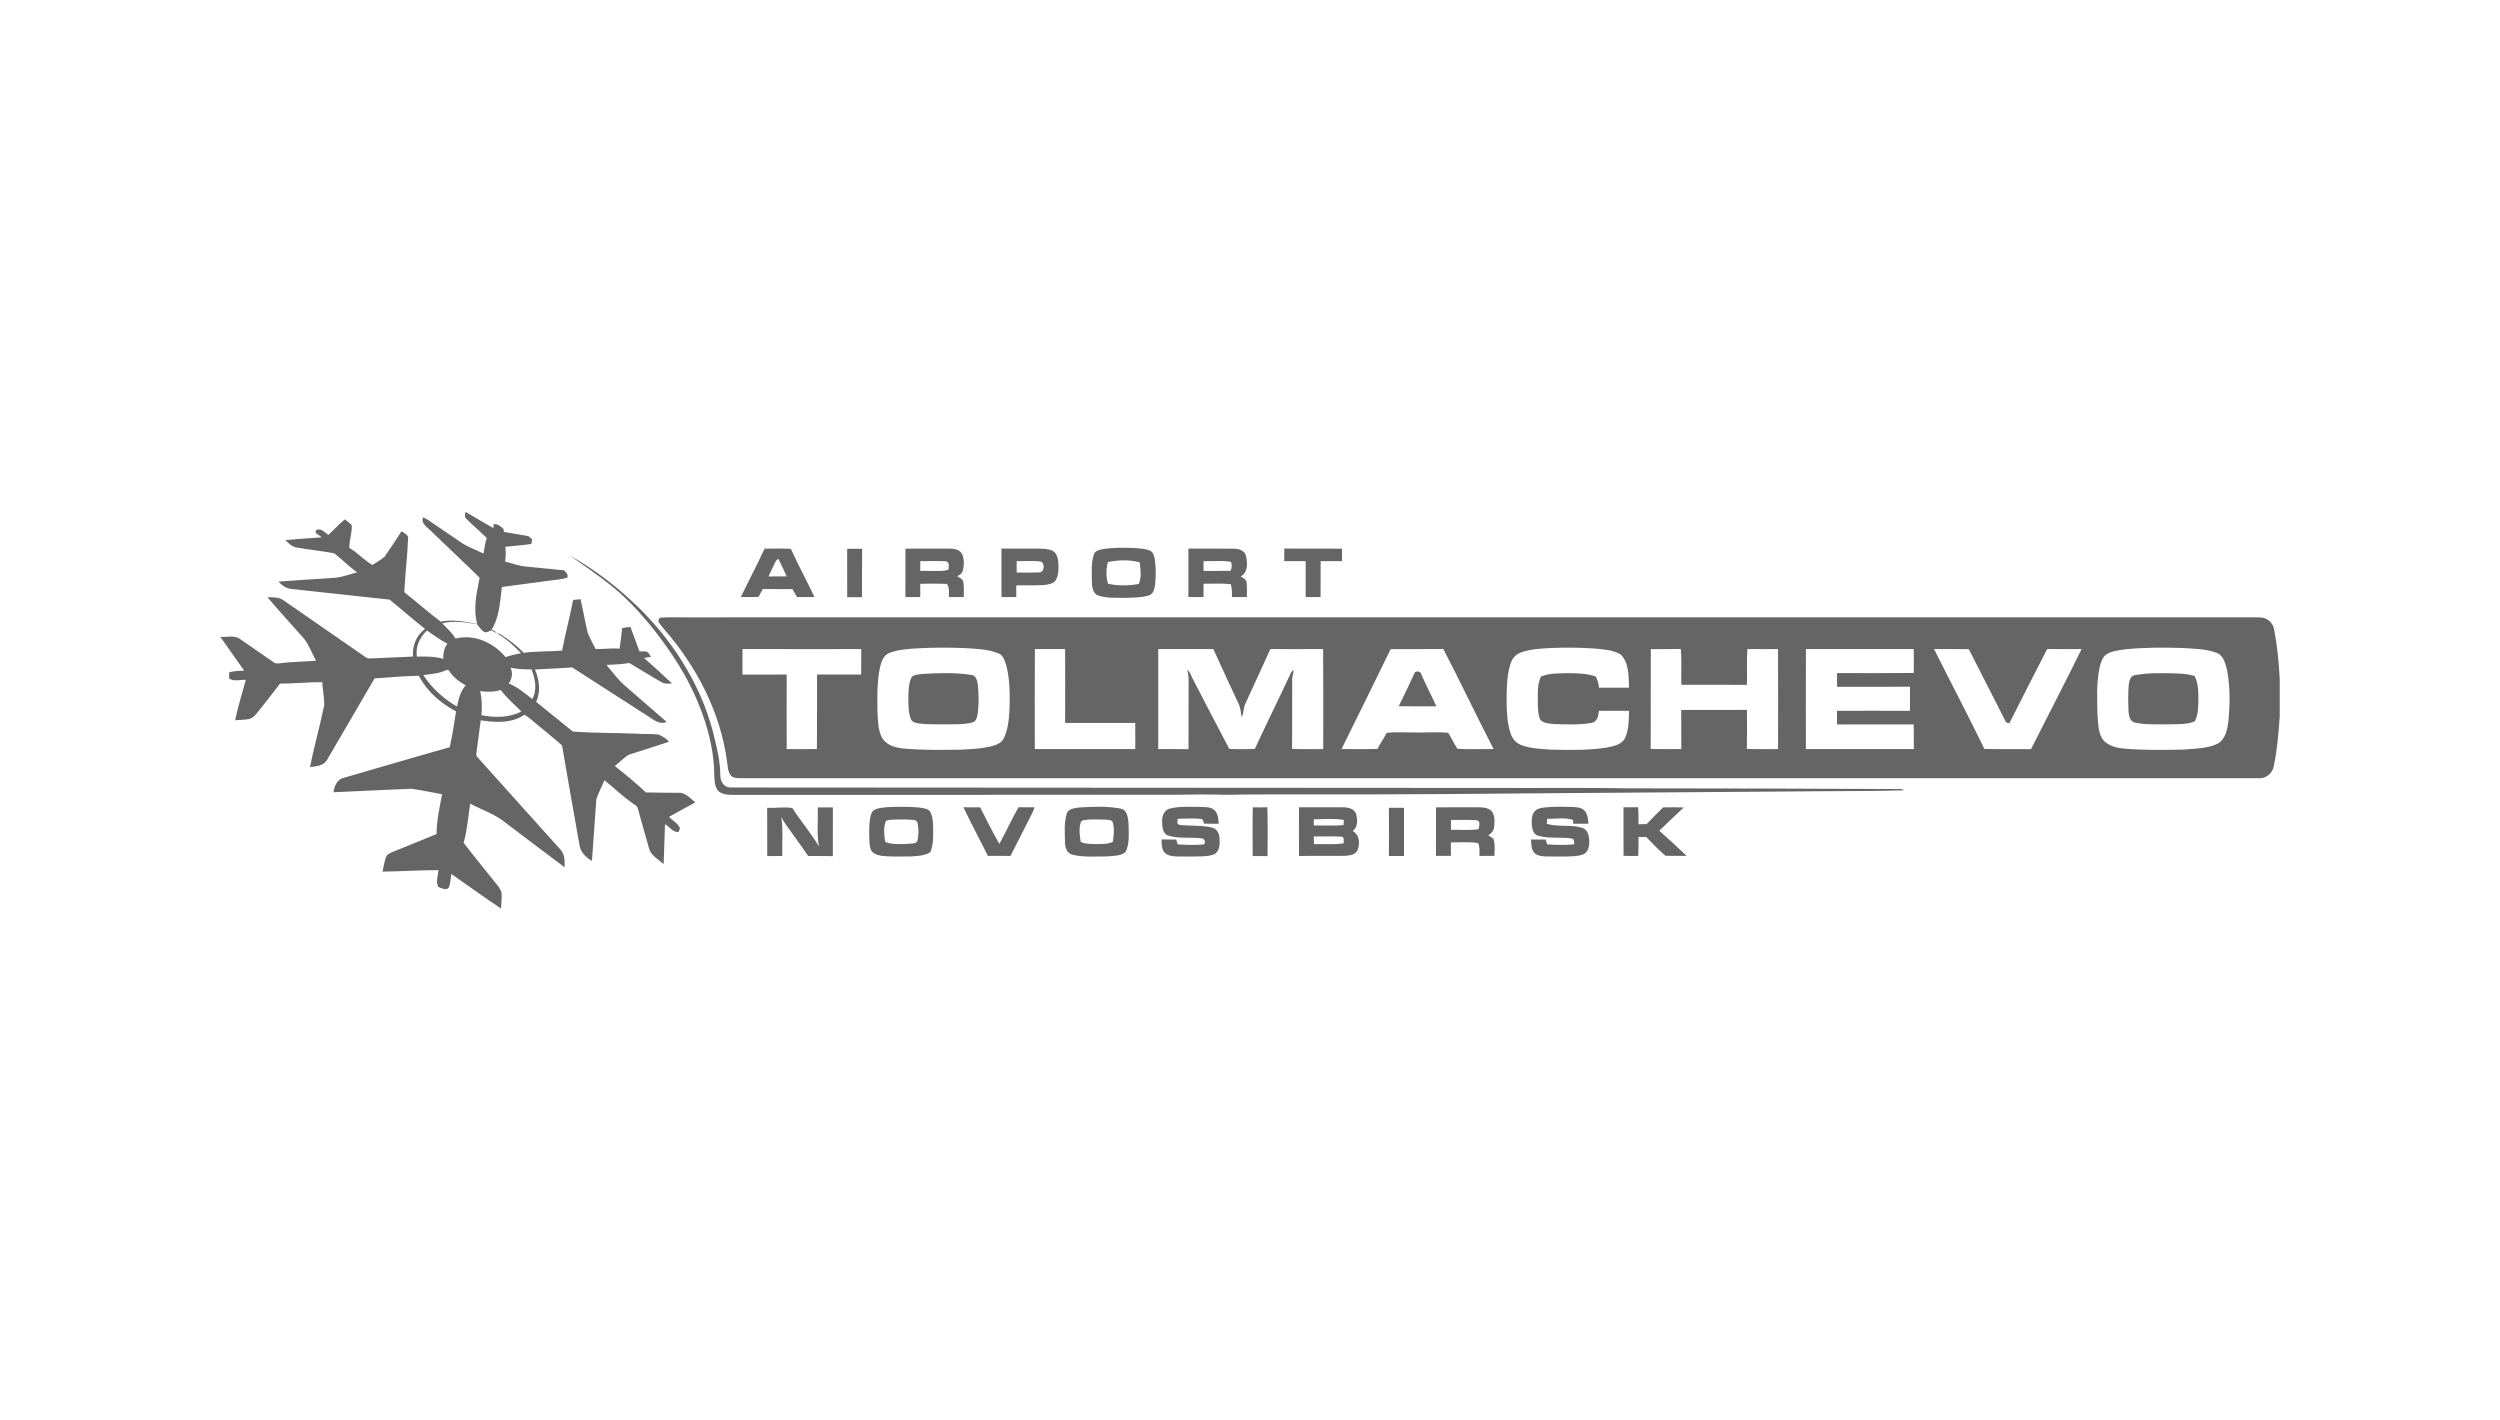 <svg width="132" height="75" viewBox="0 0 132 75" fill="none" xmlns="http://www.w3.org/2000/svg">
<path d="M24.602 27.369C24.508 27.279 24.571 27.14 24.576 27.029C25.075 27.303 25.552 27.616 26.055 27.883C26.055 27.833 26.057 27.732 26.059 27.682C26.283 27.639 26.445 27.804 26.595 27.943C26.596 27.979 26.598 28.05 26.598 28.087C27.035 28.149 27.466 28.238 27.901 28.31C27.962 28.368 28.03 28.421 28.099 28.47C28.085 28.553 28.07 28.637 28.055 28.72C27.6 28.79 27.14 28.822 26.683 28.87C26.712 29.13 26.71 29.392 26.667 29.65C27.024 29.733 27.367 29.878 27.735 29.91C28.418 29.975 29.101 30.049 29.784 30.113C29.89 30.226 30.007 30.324 29.962 30.497C29.689 30.588 29.399 30.607 29.116 30.644C28.244 30.761 27.372 30.875 26.5 30.993C26.4 31.758 26.376 32.574 25.958 33.251C26.054 33.297 26.171 33.325 26.225 33.428C26.128 33.377 26.029 33.33 25.93 33.284C25.819 33.325 25.705 33.423 25.581 33.369C25.407 33.288 25.308 33.11 25.197 32.962C24.588 32.864 23.957 32.754 23.347 32.909C23.599 33.163 23.863 33.41 24.058 33.715C25.037 33.463 26.073 33.937 26.694 34.696C26.96 34.606 27.233 34.541 27.508 34.487C27.129 34.08 26.703 33.713 26.225 33.428C26.31 33.443 26.396 33.464 26.468 33.516C26.892 33.795 27.302 34.099 27.65 34.469C28.322 34.377 29.004 34.409 29.678 34.35C29.853 33.456 30.087 32.573 30.26 31.677C30.392 31.66 30.523 31.647 30.656 31.639C30.784 32.224 30.892 32.814 31.025 33.398C31.141 33.699 31.305 33.98 31.45 34.267C31.872 34.283 32.294 34.209 32.716 34.251C32.769 33.891 32.808 33.527 32.851 33.165C32.994 33.129 33.14 33.113 33.287 33.105C33.442 33.536 33.611 33.963 33.764 34.396C33.888 34.395 34.015 34.384 34.139 34.401C34.251 34.459 34.306 34.583 34.377 34.682C34.253 34.702 34.128 34.72 34.003 34.736C34.507 35.175 34.995 35.634 35.484 36.089C35.296 36.089 35.091 36.123 34.923 36.017C34.35 35.692 33.795 35.336 33.227 35.005C32.828 35.075 32.424 35.088 32.021 35.108C32.344 35.48 32.627 35.89 33.005 36.21C33.74 36.842 34.464 37.487 35.2 38.116C34.889 38.264 34.585 38.07 34.337 37.893C32.959 37.01 31.586 36.119 30.207 35.237C29.554 35.293 28.899 35.309 28.245 35.348C28.471 35.882 28.569 36.515 28.309 37.056C28.956 37.579 29.6 38.109 30.25 38.628C31.369 38.707 32.5 38.694 33.623 38.738C34.015 38.775 34.414 38.725 34.803 38.796C34.986 38.891 35.206 38.995 35.319 39.167C34.621 39.403 33.915 39.614 33.215 39.844C32.933 40.001 32.718 40.253 32.461 40.446C33.024 40.891 33.584 41.343 34.102 41.841C34.672 41.857 35.242 41.853 35.811 41.861C36.193 41.824 36.439 42.159 36.712 42.366C36.246 42.612 35.791 42.878 35.327 43.128C35.511 43.339 35.8 43.457 35.902 43.735C35.884 43.782 35.849 43.878 35.831 43.925C35.522 43.968 35.36 43.64 35.111 43.519C35.085 44.222 35.071 44.926 35.039 45.63C34.772 45.369 34.376 45.188 34.271 44.802C34.073 44.093 33.872 43.385 33.672 42.676C33.658 42.586 33.581 42.536 33.513 42.489C32.941 42.108 32.446 41.629 31.915 41.196C31.777 41.542 31.583 41.87 31.484 42.229C31.409 43.305 31.334 44.382 31.254 45.458C30.946 45.277 30.651 44.997 30.598 44.627C30.288 42.87 29.976 41.115 29.674 39.357C29.213 38.943 28.72 38.565 28.248 38.162C28.062 38.02 27.899 37.841 27.684 37.741C27.022 38.204 26.144 38.149 25.382 38.034C25.305 38.601 25.232 39.169 25.158 39.737C25.151 39.818 25.131 39.912 25.204 39.972C26.674 41.601 28.131 43.243 29.604 44.871C29.829 45.12 29.819 45.477 29.811 45.792C28.771 45.02 27.744 44.23 26.709 43.453C26.157 42.987 25.454 42.77 24.826 42.432C24.717 43.121 24.675 43.825 24.478 44.498C25.004 45.19 25.561 45.856 26.1 46.538C26.252 46.729 26.435 46.916 26.485 47.164C26.505 47.433 26.463 47.702 26.453 47.971C25.567 47.378 24.703 46.755 23.831 46.145C23.784 46.388 23.795 46.654 23.689 46.88C23.532 47.022 23.306 46.894 23.14 46.829C22.998 46.545 23.133 46.237 23.152 45.942C22.167 45.945 21.182 46.006 20.196 46.023C20.258 45.77 20.291 45.509 20.376 45.262C20.437 45.098 20.617 45.035 20.763 44.969C21.527 44.658 22.295 44.356 23.055 44.035C23.046 43.324 23.217 42.63 23.34 41.934C22.799 41.841 22.262 41.718 21.719 41.646C20.348 41.701 18.978 41.768 17.608 41.831C17.649 41.51 17.803 41.142 18.154 41.068C20.017 40.531 21.875 39.977 23.742 39.454C23.89 38.831 23.977 38.194 24.079 37.563C23.268 37.133 22.54 36.504 22.115 35.68C21.334 35.693 20.555 35.769 19.776 35.822C18.946 37.254 18.108 38.681 17.274 40.11C17.1 40.434 16.696 40.459 16.373 40.502C16.578 39.405 16.898 38.331 17.118 37.237C17.13 36.828 17.029 36.426 17.017 36.017C16.272 36.013 15.53 36.098 14.785 36.094C14.414 36.595 14.017 37.077 13.634 37.569C13.499 37.734 13.354 37.924 13.132 37.969C12.895 38.01 12.653 38.009 12.413 38.03C12.565 37.308 12.787 36.603 12.981 35.892C12.687 35.887 12.369 35.992 12.098 35.831C12.095 35.721 12.095 35.609 12.1 35.499C12.356 35.421 12.627 35.426 12.892 35.409C12.467 34.82 12.062 34.216 11.632 33.63C11.983 33.649 12.384 33.519 12.691 33.751C13.267 34.159 13.855 34.549 14.431 34.956C14.548 35.065 14.711 35.022 14.853 35.013C15.462 34.934 16.077 34.938 16.688 34.887C16.44 34.452 16.292 33.949 15.932 33.587C15.329 32.903 14.712 32.23 14.121 31.536C14.418 31.538 14.745 31.524 14.995 31.714C16.439 32.712 17.881 33.711 19.324 34.712C19.39 34.769 19.478 34.768 19.56 34.766C20.309 34.737 21.058 34.697 21.807 34.667C21.755 34.111 21.985 33.536 22.443 33.207C21.808 32.707 21.199 32.173 20.575 31.661C18.838 31.473 17.1 31.288 15.364 31.094C15.099 31.065 14.878 30.899 14.701 30.709C15.626 30.636 16.551 30.585 17.476 30.521C17.95 30.508 18.405 30.352 18.855 30.216C18.426 29.915 18.06 29.533 17.647 29.213C16.989 29.091 16.322 29.023 15.662 28.91C15.416 28.872 15.239 28.683 15.065 28.522C15.705 28.451 16.349 28.424 16.991 28.369C16.887 28.29 16.782 28.212 16.673 28.14C16.682 28.083 16.64 27.978 16.73 27.974C16.977 27.889 17.157 28.121 17.337 28.246C17.628 27.97 17.902 27.675 18.211 27.42C18.334 27.522 18.465 27.614 18.573 27.732C18.593 28.133 18.438 28.526 18.444 28.93C18.886 29.179 19.227 29.587 19.663 29.83C19.881 29.694 20.103 29.561 20.302 29.399C20.608 28.959 20.905 28.513 21.191 28.061C21.34 28.105 21.446 28.219 21.551 28.326C21.519 29.31 21.394 30.288 21.346 31.27C21.996 31.78 22.613 32.331 23.275 32.826C23.915 32.677 24.568 32.838 25.2 32.947C24.969 32.139 25.17 31.306 25.325 30.506C24.484 29.676 23.616 28.874 22.77 28.05C22.577 27.844 22.205 27.648 22.337 27.314C22.43 27.353 22.52 27.399 22.605 27.456C23.159 27.839 23.723 28.21 24.277 28.594C24.657 28.871 25.11 29.018 25.527 29.23C25.582 28.955 25.607 28.671 25.702 28.405C25.341 28.054 24.954 27.729 24.602 27.369ZM22.544 33.291C22.167 33.642 21.927 34.147 22.012 34.67C22.48 34.655 22.957 34.659 23.41 34.789C23.389 34.502 23.449 34.215 23.625 33.982C23.237 33.797 22.899 33.529 22.544 33.291ZM26.956 35.255C27.089 35.53 27.038 35.849 26.86 36.088C27.328 36.269 27.708 36.606 28.101 36.908C28.383 36.427 28.255 35.836 28.066 35.346C27.694 35.342 27.32 35.336 26.956 35.255ZM23.467 35.422C23.113 35.576 22.724 35.584 22.35 35.647C22.8 36.331 23.419 36.895 24.127 37.304C24.213 36.908 24.311 36.492 24.593 36.184C24.244 36.004 23.932 35.753 23.713 35.424C23.664 35.309 23.545 35.401 23.467 35.422ZM25.351 36.492C25.455 36.909 25.45 37.34 25.42 37.765C26.116 37.897 26.885 37.905 27.527 37.567C27.154 37.197 26.755 36.849 26.438 36.429C26.086 36.545 25.714 36.54 25.351 36.492ZM40.37 28.97C40.831 28.966 41.295 28.954 41.757 28.977C42.144 29.838 42.601 30.667 43.003 31.522C42.696 31.526 42.39 31.522 42.084 31.526C42.001 31.387 41.919 31.248 41.842 31.106C41.319 31.1 40.797 31.103 40.275 31.103C40.198 31.24 40.121 31.376 40.052 31.517C39.741 31.528 39.43 31.525 39.118 31.521C39.528 30.667 39.972 29.83 40.37 28.97ZM40.882 29.79C40.783 30.006 40.675 30.219 40.576 30.436C40.896 30.437 41.216 30.437 41.537 30.435C41.395 30.126 41.257 29.814 41.101 29.512C40.976 29.555 40.935 29.684 40.882 29.79ZM44.73 28.975C44.994 28.974 45.257 28.973 45.52 28.977C45.508 29.829 45.52 30.681 45.513 31.533C45.252 31.532 44.992 31.532 44.732 31.533C44.727 30.681 44.729 29.828 44.73 28.975ZM47.806 28.969C48.573 28.961 49.34 28.966 50.107 28.966C50.363 28.968 50.692 29.005 50.808 29.274C50.921 29.555 50.907 29.879 50.824 30.166C50.784 30.298 50.653 30.36 50.545 30.425C50.667 30.508 50.838 30.57 50.865 30.735C50.908 30.996 50.883 31.262 50.887 31.524C50.625 31.524 50.363 31.524 50.102 31.525C50.096 31.29 50.146 31.031 49.997 30.828C49.527 30.81 49.057 30.813 48.587 30.826C48.593 31.059 48.592 31.292 48.589 31.524C48.327 31.525 48.066 31.525 47.805 31.524C47.808 30.672 47.805 29.821 47.806 28.969ZM48.592 29.628C48.591 29.799 48.59 29.972 48.59 30.144C49.083 30.12 49.589 30.203 50.074 30.091C50.101 29.931 50.15 29.65 49.914 29.633C49.474 29.615 49.032 29.63 48.592 29.628ZM52.876 28.966C53.527 28.966 54.177 28.964 54.829 28.967C55.084 28.977 55.354 28.969 55.588 29.088C55.823 29.232 55.873 29.53 55.886 29.783C55.897 30.083 55.887 30.408 55.723 30.67C55.564 30.839 55.317 30.866 55.1 30.891C54.62 30.92 54.138 30.893 53.658 30.909C53.659 31.114 53.659 31.32 53.658 31.526C53.397 31.524 53.137 31.524 52.877 31.524C52.876 30.671 52.879 29.819 52.876 28.966ZM53.679 29.628C53.676 29.829 53.677 30.029 53.681 30.231C54.078 30.226 54.475 30.243 54.871 30.222C55.164 30.232 55.195 29.668 54.904 29.642C54.498 29.603 54.087 29.635 53.679 29.628ZM58.142 29.009C58.694 28.903 59.26 28.919 59.819 28.931C60.125 28.958 60.449 28.952 60.733 29.083C60.9 29.158 60.927 29.36 60.971 29.518C61.041 29.966 61.035 30.425 60.988 30.876C60.954 31.091 60.901 31.366 60.662 31.439C60.258 31.561 59.829 31.553 59.411 31.567C58.942 31.558 58.458 31.593 58.005 31.452C57.684 31.345 57.651 30.955 57.648 30.668C57.655 30.209 57.601 29.729 57.754 29.287C57.8 29.113 57.984 29.044 58.142 29.009ZM58.5 29.673C58.393 30.047 58.39 30.454 58.51 30.826C59.041 30.934 59.598 30.934 60.13 30.831C60.283 30.471 60.224 30.066 60.175 29.69C59.634 29.541 59.047 29.569 58.5 29.673ZM62.747 28.966C63.553 28.969 64.36 28.957 65.166 28.972C65.422 28.971 65.729 29.078 65.792 29.359C65.872 29.728 65.898 30.227 65.512 30.436C65.629 30.52 65.805 30.58 65.818 30.747C65.851 31.005 65.836 31.266 65.834 31.525C65.571 31.524 65.309 31.524 65.047 31.526C65.047 31.296 65.06 31.062 64.98 30.841C64.503 30.798 64.024 30.822 63.546 30.82C63.548 31.054 63.546 31.288 63.548 31.523C63.281 31.526 63.014 31.527 62.747 31.52C62.752 30.668 62.752 29.817 62.747 28.966ZM63.548 29.627C63.548 29.8 63.547 29.973 63.548 30.146C64.024 30.14 64.5 30.153 64.975 30.137C65.051 29.987 65.044 29.824 65.002 29.666C64.523 29.583 64.033 29.644 63.548 29.627ZM67.807 29.627C67.808 29.405 67.807 29.184 67.812 28.964C68.828 28.97 69.843 28.96 70.858 28.969C70.858 29.188 70.858 29.407 70.86 29.627C70.483 29.627 70.106 29.624 69.729 29.628C69.726 30.261 69.732 30.893 69.725 31.525C69.463 31.524 69.201 31.525 68.939 31.525C68.939 30.892 68.94 30.259 68.939 29.627C68.562 29.624 68.184 29.627 67.807 29.627ZM30.078 29.327C31.465 30.101 32.729 31.091 33.853 32.21C35.748 34.114 37.193 36.511 37.768 39.15C37.908 39.712 38.023 40.284 38.03 40.865C38.027 41.09 38.082 41.338 38.272 41.482C38.468 41.63 38.731 41.563 38.96 41.579C52.847 41.584 66.733 41.592 80.619 41.605C82.4 41.612 84.181 41.589 85.962 41.624C90.635 41.631 95.308 41.633 99.982 41.661C100.168 41.676 100.378 41.616 100.544 41.727C99.012 41.777 97.477 41.761 95.943 41.779C91.884 41.803 87.825 41.846 83.766 41.867C78.887 41.908 74.007 41.956 69.127 41.945C67.667 41.956 66.206 41.929 64.746 41.967C63.812 41.938 62.877 41.946 61.943 41.965C54.307 41.967 46.669 41.97 39.032 41.97C38.672 41.958 38.263 42.02 37.955 41.792C37.718 41.568 37.734 41.215 37.713 40.915C37.694 39.384 37.244 37.891 36.599 36.513C35.984 35.214 35.165 34.021 34.253 32.912C33.621 32.156 32.937 31.439 32.158 30.833C31.486 30.302 30.778 29.819 30.078 29.327ZM34.828 32.619C35.246 32.578 35.664 32.602 36.082 32.597C63.654 32.596 91.224 32.597 118.796 32.596C119.038 32.6 119.284 32.577 119.524 32.624C119.795 32.697 120.014 32.936 120.069 33.212C120.237 34.076 120.322 34.955 120.369 35.834V37.818C120.313 38.697 120.233 39.577 120.061 40.442C119.998 40.809 119.658 41.114 119.277 41.09C92.529 41.09 65.779 41.09 39.031 41.09C38.864 41.085 38.663 41.068 38.563 40.914C38.423 40.709 38.427 40.45 38.389 40.215C38.041 37.605 36.78 35.181 35.059 33.213C34.942 33.087 34.841 32.947 34.75 32.801C34.77 32.756 34.809 32.665 34.828 32.619ZM48.408 34.235C47.916 34.267 47.412 34.298 46.948 34.478C46.636 34.603 46.531 34.961 46.458 35.258C46.304 36.021 46.318 36.804 46.331 37.579C46.361 38.049 46.347 38.549 46.582 38.974C46.808 39.342 47.256 39.472 47.66 39.517C48.679 39.615 49.705 39.597 50.727 39.583C51.31 39.55 51.903 39.531 52.469 39.368C52.684 39.301 52.911 39.19 53.007 38.972C53.26 38.434 53.286 37.824 53.309 37.239C53.319 36.513 53.313 35.771 53.112 35.067C53.032 34.847 52.951 34.571 52.702 34.491C52.139 34.267 51.523 34.257 50.926 34.218C50.087 34.188 49.246 34.183 48.408 34.235ZM80.265 34.467C80.003 34.56 79.83 34.801 79.752 35.059C79.551 35.696 79.551 36.373 79.549 37.035C79.56 37.613 79.575 38.206 79.772 38.756C79.856 39.014 80.049 39.232 80.304 39.331C80.817 39.528 81.375 39.545 81.918 39.582C82.888 39.598 83.866 39.626 84.827 39.472C85.177 39.4 85.601 39.332 85.793 38.989C86.011 38.538 85.999 38.022 86.014 37.533C85.483 37.528 84.951 37.527 84.419 37.533C84.406 37.784 84.335 38.12 84.038 38.168C83.387 38.284 82.718 38.248 82.059 38.231C81.806 38.197 81.483 38.21 81.316 37.982C81.197 37.707 81.206 37.397 81.195 37.103C81.2 36.639 81.154 36.149 81.364 35.718C81.802 35.547 82.278 35.552 82.741 35.542C83.248 35.545 83.766 35.553 84.252 35.715C84.353 35.898 84.407 36.1 84.426 36.308C84.955 36.303 85.485 36.304 86.014 36.307C85.982 35.714 86.029 35.002 85.568 34.553C85.153 34.31 84.651 34.285 84.182 34.242C83.43 34.186 82.675 34.189 81.922 34.211C81.365 34.248 80.791 34.261 80.265 34.467ZM112.196 34.285C111.855 34.339 111.49 34.37 111.196 34.565C110.983 34.744 110.908 35.032 110.848 35.292C110.684 36.112 110.729 36.955 110.749 37.786C110.798 38.239 110.768 38.767 111.099 39.126C111.378 39.396 111.776 39.496 112.154 39.526C113.202 39.616 114.256 39.602 115.306 39.576C115.897 39.526 116.521 39.53 117.071 39.277C117.516 39.045 117.606 38.503 117.662 38.053C117.746 37.169 117.754 36.27 117.592 35.395C117.511 35.054 117.412 34.629 117.057 34.476C116.478 34.253 115.846 34.257 115.237 34.214C114.224 34.183 113.206 34.181 112.196 34.285ZM39.203 34.27C39.203 34.719 39.2 35.169 39.203 35.618C39.981 35.614 40.76 35.617 41.538 35.617C41.532 36.929 41.533 38.24 41.538 39.552C42.068 39.552 42.6 39.556 43.131 39.55C43.148 38.239 43.132 36.928 43.139 35.617C43.916 35.615 44.693 35.617 45.469 35.617C45.479 35.169 45.465 34.72 45.475 34.272C43.384 34.272 41.293 34.276 39.203 34.27ZM54.641 34.271C54.632 36.031 54.636 37.791 54.638 39.552C56.406 39.552 58.174 39.554 59.942 39.551C59.944 39.091 59.947 38.632 59.94 38.172C58.706 38.173 57.471 38.174 56.238 38.17C56.243 36.871 56.244 35.571 56.238 34.272C55.705 34.27 55.173 34.276 54.641 34.271ZM61.155 39.552C61.687 39.553 62.22 39.552 62.753 39.553C62.76 38.347 62.751 37.142 62.758 35.935C62.764 35.744 62.723 35.557 62.693 35.37C62.839 35.472 62.874 35.658 62.958 35.806C63.607 37.05 64.249 38.3 64.906 39.54C65.355 39.568 65.805 39.552 66.255 39.544C66.876 38.192 67.544 36.86 68.168 35.509C68.202 35.454 68.247 35.407 68.301 35.368C68.293 35.536 68.242 35.697 68.227 35.865C68.222 37.091 68.234 38.318 68.221 39.544C68.769 39.563 69.318 39.548 69.867 39.552C69.866 37.791 69.876 36.03 69.861 34.269C68.933 34.277 68.005 34.273 67.076 34.271C66.641 35.236 66.192 36.194 65.754 37.157C65.643 37.38 65.681 37.648 65.558 37.865C65.513 37.644 65.51 37.41 65.417 37.202C64.967 36.225 64.507 35.253 64.066 34.272C63.095 34.273 62.125 34.274 61.155 34.271C61.154 36.031 61.154 37.792 61.155 39.552ZM73.427 34.274C72.573 36.039 71.696 37.792 70.832 39.551C71.464 39.548 72.097 39.565 72.729 39.542C72.875 39.251 73.07 38.987 73.217 38.695C73.608 38.647 74.004 38.674 74.398 38.671C75.084 38.701 75.773 38.631 76.458 38.688C76.64 38.959 76.768 39.264 76.952 39.535C77.586 39.576 78.226 39.544 78.862 39.549C77.957 37.799 77.117 36.016 76.207 34.268C75.28 34.281 74.353 34.267 73.427 34.274ZM87.162 34.273C87.156 36.032 87.165 37.79 87.156 39.548C87.695 39.556 88.234 39.554 88.772 39.549C88.768 38.861 88.775 38.172 88.769 37.484C89.925 37.484 91.082 37.488 92.238 37.482C92.243 38.169 92.246 38.856 92.235 39.542C92.783 39.565 93.332 39.548 93.881 39.552C93.885 37.792 93.886 36.032 93.88 34.272C93.342 34.27 92.805 34.279 92.267 34.268C92.21 34.897 92.261 35.53 92.235 36.161C91.083 36.154 89.93 36.158 88.778 36.159C88.749 35.528 88.805 34.894 88.746 34.265C88.218 34.279 87.689 34.27 87.162 34.273ZM95.351 39.551C97.25 39.554 99.149 39.554 101.049 39.551C101.046 39.117 101.053 38.682 101.044 38.248C99.695 38.251 98.345 38.244 96.996 38.251C96.993 38.011 96.992 37.772 96.993 37.532C98.275 37.527 99.559 37.525 100.842 37.533C100.854 37.109 100.847 36.684 100.847 36.259C99.563 36.269 98.279 36.261 96.996 36.262C96.992 36.021 96.991 35.78 96.995 35.539C98.346 35.536 99.699 35.548 101.05 35.532C101.045 35.112 101.05 34.692 101.047 34.272C99.148 34.274 97.25 34.275 95.353 34.271C95.346 36.031 95.349 37.791 95.351 39.551ZM102.117 34.269C102.997 36.03 103.916 37.773 104.777 39.543C105.597 39.566 106.417 39.545 107.238 39.554C108.127 37.791 109.038 36.041 109.909 34.27C109.302 34.272 108.695 34.277 108.09 34.27C107.42 35.571 106.756 36.877 106.097 38.184C106.003 38.177 105.908 38.161 105.88 38.057C105.231 36.799 104.6 35.532 103.952 34.274C103.34 34.274 102.728 34.272 102.117 34.269ZM74.711 35.487C74.752 35.477 74.835 35.456 74.876 35.445C74.91 35.463 74.976 35.497 75.009 35.514C75.258 36.119 75.57 36.696 75.841 37.292C75.178 37.294 74.516 37.299 73.853 37.289C74.145 36.691 74.436 36.093 74.711 35.487ZM48.707 35.584C49.564 35.53 50.432 35.502 51.283 35.636C51.543 35.647 51.591 35.954 51.631 36.155C51.678 36.65 51.688 37.153 51.629 37.648C51.599 37.836 51.555 38.09 51.339 38.146C50.848 38.27 50.335 38.237 49.834 38.247C49.4 38.243 48.965 38.252 48.533 38.201C48.365 38.177 48.151 38.138 48.089 37.954C47.952 37.595 47.965 37.202 47.961 36.825C47.968 36.492 47.968 36.145 48.096 35.833C48.182 35.582 48.498 35.63 48.707 35.584ZM112.738 35.643C113.472 35.514 114.223 35.535 114.966 35.559C115.273 35.571 115.583 35.597 115.877 35.695C116.077 36.086 116.074 36.535 116.075 36.964C116.066 37.345 116.069 37.748 115.879 38.091C115.394 38.28 114.861 38.229 114.352 38.247C113.803 38.235 113.243 38.277 112.706 38.147C112.445 38.08 112.404 37.771 112.385 37.545C112.369 37.075 112.354 36.6 112.401 36.131C112.427 35.932 112.498 35.664 112.738 35.643ZM46.103 42.806C46.29 42.667 46.535 42.654 46.758 42.625C47.352 42.589 47.95 42.584 48.542 42.637C48.729 42.679 48.962 42.677 49.096 42.835C49.257 43.08 49.257 43.386 49.269 43.668C49.272 44.113 49.298 44.576 49.121 44.996C48.802 45.194 48.416 45.202 48.054 45.22C47.619 45.225 47.183 45.234 46.748 45.207C46.505 45.19 46.237 45.153 46.054 44.977C45.949 44.859 45.933 44.693 45.914 44.543C45.887 44.15 45.886 43.755 45.919 43.363C45.951 43.171 45.967 42.956 46.103 42.806ZM46.753 43.391C46.646 43.734 46.683 44.1 46.739 44.449C47.122 44.615 47.554 44.563 47.961 44.555C48.115 44.529 48.307 44.562 48.422 44.434C48.514 44.141 48.51 43.823 48.46 43.524C48.448 43.418 48.386 43.297 48.264 43.299C47.879 43.251 47.489 43.266 47.103 43.278C46.985 43.297 46.823 43.27 46.753 43.391ZM56.994 42.634C57.713 42.591 58.448 42.552 59.158 42.694C59.541 42.756 59.564 43.218 59.589 43.526C59.59 44.01 59.655 44.538 59.429 44.985C59.163 45.211 58.782 45.181 58.454 45.218C57.848 45.216 57.229 45.275 56.635 45.132C56.344 45.07 56.232 44.759 56.233 44.492C56.222 43.986 56.175 43.46 56.321 42.968C56.41 42.685 56.751 42.672 56.994 42.634ZM58.384 43.277C57.974 43.271 57.556 43.236 57.151 43.32C57.133 43.336 57.096 43.368 57.078 43.385C56.954 43.725 57.004 44.096 57.059 44.446C57.297 44.575 57.577 44.553 57.84 44.568C58.147 44.562 58.472 44.585 58.757 44.449C58.809 44.111 58.847 43.758 58.754 43.424C58.703 43.27 58.511 43.294 58.384 43.277ZM61.787 42.687C62.309 42.563 62.853 42.602 63.385 42.605C63.637 42.619 63.928 42.594 64.128 42.779C64.315 42.966 64.335 43.245 64.348 43.495C64.088 43.494 63.828 43.494 63.569 43.489C63.547 43.399 63.544 43.291 63.451 43.243C63.03 43.197 62.606 43.222 62.184 43.23C62.175 43.321 62.139 43.42 62.19 43.505C62.244 43.566 62.337 43.554 62.411 43.57C62.938 43.608 63.475 43.572 63.993 43.695C64.226 43.749 64.371 43.98 64.386 44.209C64.412 44.503 64.429 44.873 64.163 45.071C63.965 45.191 63.722 45.195 63.498 45.215C63.047 45.233 62.594 45.227 62.142 45.221C61.896 45.214 61.61 45.181 61.45 44.971C61.337 44.777 61.324 44.542 61.331 44.323C61.588 44.327 61.846 44.328 62.105 44.329C62.13 44.413 62.156 44.497 62.183 44.582C62.641 44.613 63.103 44.627 63.561 44.586C63.667 44.494 63.623 44.298 63.481 44.272C62.884 44.183 62.26 44.301 61.678 44.116C61.387 44.016 61.367 43.652 61.36 43.393C61.338 43.104 61.471 42.749 61.787 42.687ZM81.548 42.634C82.035 42.578 82.527 42.595 83.016 42.608C83.241 42.621 83.503 42.625 83.668 42.805C83.831 42.993 83.854 43.255 83.868 43.494C83.599 43.492 83.33 43.492 83.062 43.494C83.061 43.444 83.059 43.344 83.058 43.294C82.62 43.147 82.144 43.242 81.691 43.234C81.682 43.321 81.676 43.41 81.671 43.499C82.287 43.682 82.96 43.513 83.575 43.721C83.824 43.819 83.899 44.111 83.912 44.353C83.922 44.604 83.898 44.911 83.673 45.069C83.496 45.177 83.279 45.185 83.079 45.209C82.603 45.233 82.124 45.227 81.647 45.221C81.404 45.212 81.109 45.188 80.961 44.966C80.841 44.774 80.855 44.54 80.838 44.324C81.093 44.328 81.349 44.329 81.604 44.323C81.631 44.409 81.659 44.494 81.689 44.581C82.165 44.615 82.646 44.628 83.122 44.579C83.108 44.464 83.137 44.297 82.984 44.273C82.391 44.182 81.771 44.297 81.189 44.119C80.948 44.037 80.895 43.754 80.878 43.533C80.864 43.285 80.867 42.991 81.062 42.808C81.189 42.677 81.378 42.662 81.548 42.634ZM43.18 42.63C43.445 42.632 43.71 42.631 43.975 42.63C43.976 43.487 43.979 44.345 43.974 45.203C43.539 45.194 43.105 45.203 42.67 45.195C42.386 44.764 42.069 44.355 41.776 43.931C41.595 43.665 41.377 43.422 41.251 43.123C41.361 43.809 41.284 44.507 41.306 45.198C41.041 45.198 40.775 45.198 40.51 45.199C40.505 44.349 40.513 43.5 40.506 42.651C40.95 42.681 41.399 42.585 41.839 42.667C42.28 43.361 42.822 43.987 43.242 44.694C43.113 44.014 43.201 43.317 43.18 42.63ZM50.869 42.625C51.163 42.625 51.458 42.625 51.752 42.627C52.084 43.273 52.4 43.929 52.767 44.556C53.113 43.916 53.421 43.255 53.778 42.621C54.059 42.629 54.34 42.625 54.621 42.623C54.581 42.78 54.508 42.926 54.433 43.069C54.065 43.774 53.722 44.491 53.352 45.194C52.954 45.186 52.557 45.188 52.16 45.19C51.736 44.332 51.279 43.489 50.869 42.625ZM66.141 45.202C66.141 44.343 66.127 43.484 66.147 42.625C66.403 42.633 66.659 42.633 66.916 42.623C66.947 43.483 66.928 44.344 66.926 45.204C66.664 45.197 66.402 45.197 66.141 45.202ZM68.588 42.625C69.362 42.629 70.136 42.623 70.91 42.625C71.173 42.625 71.506 42.691 71.599 42.976C71.687 43.275 71.702 43.676 71.422 43.882C71.796 44.071 71.823 44.573 71.666 44.916C71.549 45.138 71.265 45.165 71.042 45.186C70.225 45.2 69.407 45.179 68.589 45.196C68.58 44.339 68.584 43.482 68.588 42.625ZM69.367 43.26C69.367 43.367 69.368 43.475 69.369 43.583C69.891 43.577 70.415 43.614 70.935 43.563C70.942 43.473 70.95 43.383 70.958 43.295C70.434 43.203 69.896 43.254 69.367 43.26ZM69.367 44.165C69.368 44.3 69.37 44.436 69.374 44.573C69.898 44.544 70.429 44.62 70.948 44.522C70.93 44.404 71.006 44.178 70.821 44.176C70.338 44.146 69.851 44.172 69.367 44.165ZM75.82 42.626C76.552 42.623 77.286 42.627 78.019 42.624C78.267 42.622 78.544 42.638 78.742 42.807C78.945 43.043 78.918 43.387 78.887 43.677C78.871 43.867 78.736 44.011 78.577 44.102C78.673 44.161 78.773 44.215 78.855 44.296C78.949 44.583 78.914 44.895 78.904 45.192C78.641 45.188 78.379 45.188 78.117 45.194C78.113 44.966 78.144 44.728 78.048 44.514C77.573 44.436 77.088 44.483 76.608 44.48C76.612 44.717 76.612 44.953 76.608 45.191C76.345 45.19 76.082 45.19 75.819 45.19C75.823 44.336 75.822 43.481 75.82 42.626ZM76.61 43.293C76.61 43.465 76.61 43.639 76.611 43.812C77.097 43.806 77.587 43.85 78.07 43.782C78.097 43.627 78.191 43.36 77.974 43.309C77.521 43.269 77.064 43.304 76.61 43.293ZM85.724 45.191C85.717 44.334 85.722 43.478 85.722 42.621C85.978 42.625 86.235 42.627 86.491 42.621C86.52 42.92 86.512 43.221 86.513 43.522C86.655 43.521 86.799 43.519 86.942 43.511C87.225 43.211 87.523 42.926 87.811 42.63C88.173 42.625 88.537 42.619 88.901 42.634C88.472 43.044 88.035 43.446 87.612 43.862C88.097 44.297 88.582 44.735 89.053 45.188C88.681 45.182 88.309 45.203 87.938 45.184C87.572 44.886 87.259 44.523 86.921 44.192C86.785 44.189 86.649 44.189 86.514 44.188C86.508 44.523 86.521 44.859 86.495 45.194C86.237 45.188 85.98 45.188 85.724 45.191ZM73.334 42.65C73.6 42.649 73.866 42.648 74.132 42.652C74.128 43.501 74.13 44.349 74.132 45.198C73.866 45.199 73.6 45.198 73.334 45.198C73.339 44.349 73.34 43.5 73.334 42.65Z" fill="#656565"/>
</svg>

